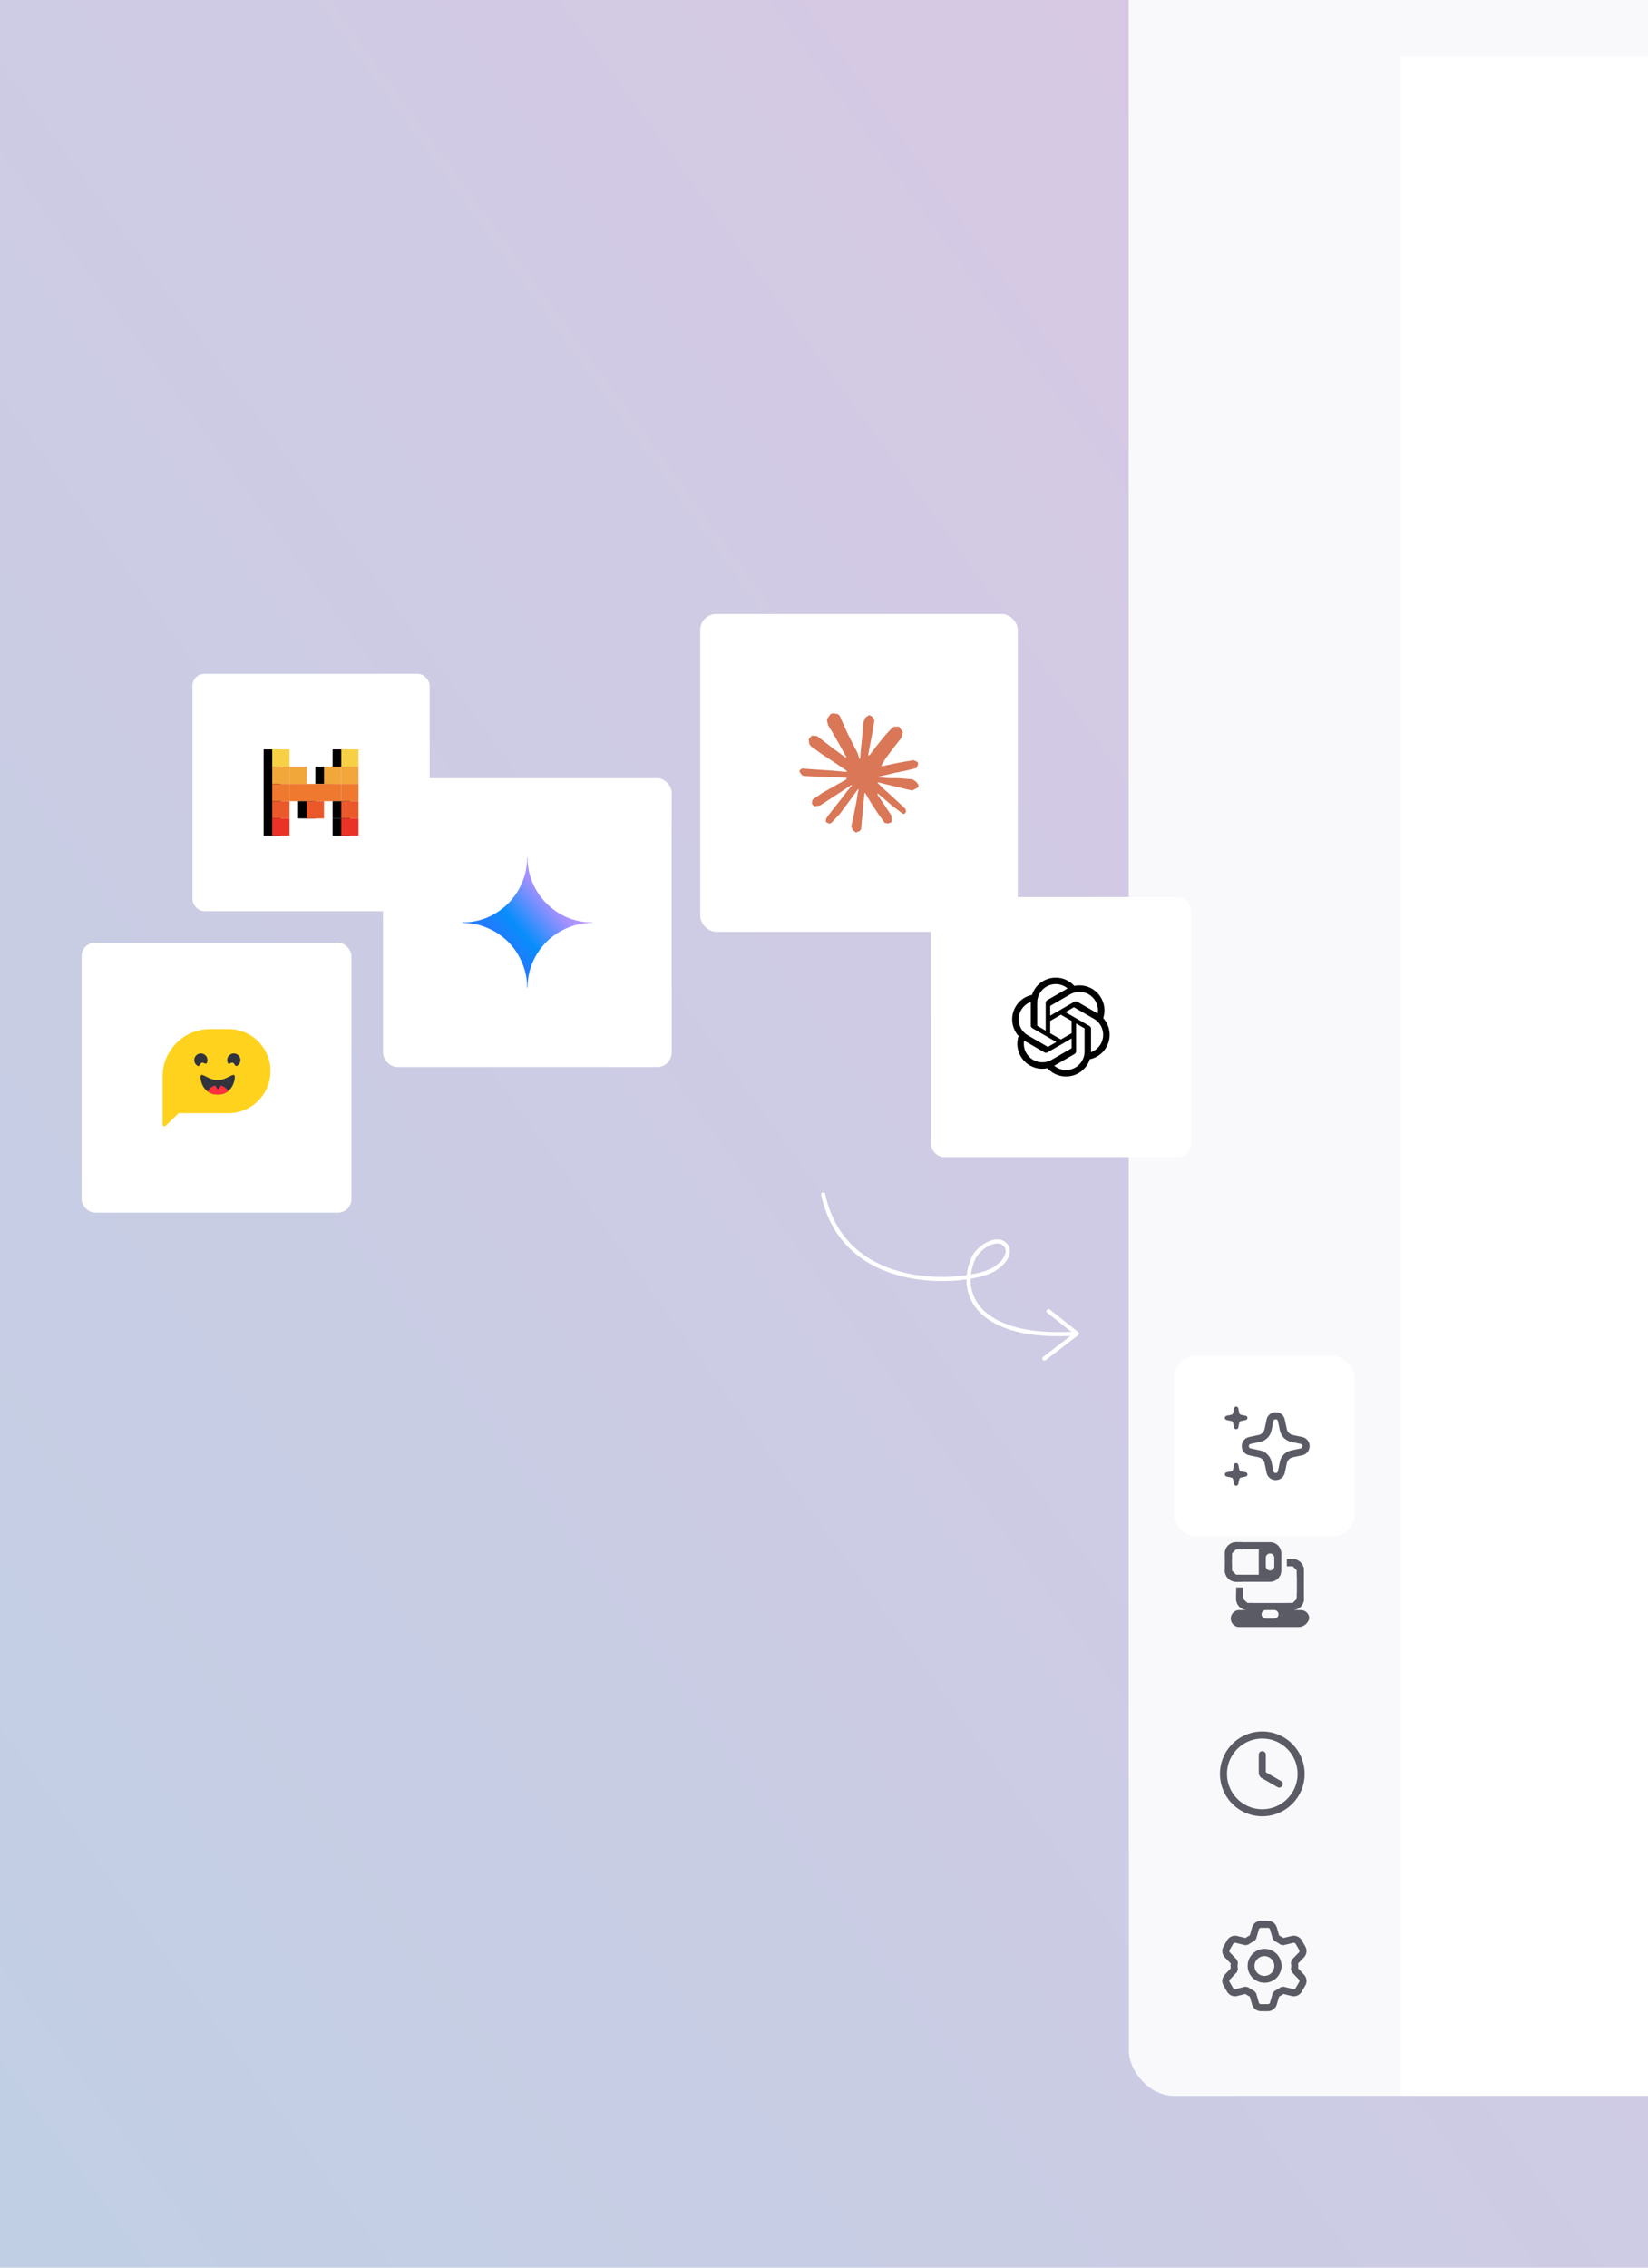 <!-- This Source Code Form is subject to the terms of the Mozilla Public
   - License, v. 2.0. If a copy of the MPL was not distributed with this
   - file, You can obtain one at https://mozilla.org/MPL/2.0/. -->
<svg xmlns="http://www.w3.org/2000/svg" width="400" height="550" fill="none"><g clip-path="url(#a)"><g clip-path="url(#b)"><path fill="#fff" d="M0 0h400v550H0V0Z"/><path fill="url(#c)" fill-opacity=".25" d="M0 0h400v550H0V0Z"/><g filter="url(#d)"><g clip-path="url(#e)"><rect width="1545.89" height="1058" x="274" y="-562" fill="#F9F9FB" rx="10.964"/><path fill="#F9F9FB" d="M274-61.3h66v497h-66z"/><g filter="url(#f)"><rect width="43.855" height="43.855" x="284.964" y="302.786" fill="#fff" rx="5.482"/><g clip-path="url(#g)"><path fill="#5B5B66" fill-rule="evenodd" d="m299.527 315.535-.25 1.163a.52.52 0 0 1-.401.402l-1.164.249c-.551.119-.551.906 0 1.024l1.164.251a.516.516 0 0 1 .401.401l.25 1.164c.119.551.905.551 1.023 0l.251-1.164a.52.52 0 0 1 .402-.401l1.162-.251c.551-.119.551-.906 0-1.024l-1.164-.249a.525.525 0 0 1-.401-.402l-.25-1.163c-.119-.551-.906-.551-1.023 0Zm10.105 17.402a2.223 2.223 0 0 1-2.213-1.789l-.489-2.284a1.884 1.884 0 0 0-1.447-1.446l-2.285-.489a2.224 2.224 0 0 1-1.788-2.215 2.22 2.22 0 0 1 1.788-2.213l2.285-.49a1.892 1.892 0 0 0 1.447-1.447l.49-2.285a2.219 2.219 0 0 1 2.212-1.788c1.094 0 1.983.718 2.214 1.788l.489 2.285a1.887 1.887 0 0 0 1.447 1.446l2.285.489a2.223 2.223 0 0 1 1.788 2.215 2.22 2.22 0 0 1-1.788 2.213l-2.285.489a1.893 1.893 0 0 0-1.447 1.449l-.491 2.283a2.217 2.217 0 0 1-2.212 1.789Zm0-14.733c-.134 0-.453.041-.537.433l-.49 2.286a3.608 3.608 0 0 1-2.763 2.763l-2.285.489c-.392.085-.434.405-.434.539s.042.453.434.538l2.285.49a3.603 3.603 0 0 1 2.763 2.763l.49 2.285c.084.392.403.434.537.434.135 0 .454-.042.538-.434l.49-2.284a3.602 3.602 0 0 1 2.763-2.764l2.285-.49c.392-.085.434-.404.434-.538s-.042-.454-.434-.539l-2.285-.489a3.604 3.604 0 0 1-2.763-2.763l-.49-2.286c-.084-.392-.403-.433-.538-.433Zm-10.355 12.199.25-1.164c.117-.551.904-.551 1.023 0l.25 1.164a.524.524 0 0 0 .401.401l1.164.25c.551.117.551.904 0 1.023l-1.164.25a.524.524 0 0 0-.401.401l-.25 1.164c-.118.551-.904.551-1.023 0l-.25-1.164a.524.524 0 0 0-.401-.401l-1.164-.25c-.551-.118-.551-.904 0-1.023l1.164-.25a.524.524 0 0 0 .401-.401Z" clip-rule="evenodd"/></g></g><g clip-path="url(#h)"><g fill="#5B5B66" clip-path="url(#i)"><path d="M314.771 369.939v-1.381l-1.017-1.017h-1.381v-1.713h1.37a2.74 2.74 0 0 1 2.741 2.741v1.37h-1.713ZM301.752 374.051v1.381l1.017 1.017h1.381v1.713h-1.37a2.74 2.74 0 0 1-2.741-2.741v-1.37h1.713ZM313.743 376.449h-1.37v1.713h1.37a2.74 2.74 0 0 0 2.741-2.741v-1.37h-1.713v1.381l-1.017 1.017h-.011Z"/><path fill-rule="evenodd" d="M297.298 364.457a2.74 2.74 0 0 1 2.741-2.74h8.223a2.741 2.741 0 0 1 2.741 2.74v4.112a2.741 2.741 0 0 1-2.741 2.741h-8.223a2.74 2.74 0 0 1-2.741-2.741v-4.112Zm8.223-1.027h-5.482c-.568 0-1.028.46-1.028 1.027v4.112c0 .568.46 1.028 1.028 1.028h5.482v-6.167Zm2.741 1.027c.567 0 1.027.461 1.027 1.028v2.056a1.027 1.027 0 1 1-2.055 0v-2.056c0-.567.46-1.028 1.028-1.028Z" clip-rule="evenodd"/><path fill-rule="evenodd" d="M300.039 375.421v-2.741h1.713v2.741c0 .568.46 1.028 1.028 1.028h10.963c.568 0 1.028-.46 1.028-1.028v-6.852c0-.568-.46-1.028-1.028-1.028h-1.37v-1.713h1.37a2.74 2.74 0 0 1 2.741 2.741v6.852a2.74 2.74 0 0 1-2.741 2.741h2.056a2.057 2.057 0 0 1 0 4.112h-15.075a2.057 2.057 0 0 1 0-4.112h2.056a2.74 2.74 0 0 1-2.741-2.741Zm6.167 3.769c0-.568.46-1.028 1.028-1.028h2.055a1.028 1.028 0 1 1 0 2.056h-2.055c-.568 0-1.028-.46-1.028-1.028Z" clip-rule="evenodd"/><path d="M301.409 363.43h-1.381l-1.017 1.017v1.381h-1.713v-1.371a2.74 2.74 0 0 1 2.741-2.74h1.37v1.713ZM299.011 367.198v1.382l1.017 1.017h1.381v1.713h-1.37a2.74 2.74 0 0 1-2.741-2.741v-1.371h1.713Z"/></g></g><g clip-path="url(#j)"><path fill="#5B5B66" fill-rule="evenodd" d="M314.943 417.905c0-4.722-3.843-8.565-8.565-8.565-4.723 0-8.566 3.843-8.566 8.565 0 4.723 3.843 8.566 8.566 8.566 4.722 0 8.565-3.843 8.565-8.566Zm-12.499-9.496a10.281 10.281 0 0 1 11.202 2.228 10.281 10.281 0 0 1 0 14.536 10.278 10.278 0 1 1-11.202-16.764Zm7.616 12.703a.844.844 0 0 0 .947-.063.856.856 0 0 0-.089-1.419l-3.684-2.127v-4.223a.857.857 0 1 0-1.713 0v4.716l.427.743 4.112 2.373Z" clip-rule="evenodd"/></g><g clip-path="url(#k)"><path fill="#5B5B66" fill-rule="evenodd" d="M306.039 475.465h1.713a2.246 2.246 0 0 0 2.137-1.592l.582-1.97a8.255 8.255 0 0 0 1.04-.627l1.983.493a2.231 2.231 0 0 0 2.467-1.047l.857-1.484a2.242 2.242 0 0 0-.314-2.647l-1.432-1.509c.023-.19.042-.382.042-.581 0-.209-.019-.414-.044-.616l1.419-1.467a2.237 2.237 0 0 0 .324-2.66l-.856-1.484a2.25 2.25 0 0 0-1.05-.93 2.25 2.25 0 0 0-1.398-.123l-2.025.487a8.089 8.089 0 0 0-1.013-.609l-.582-1.968a2.246 2.246 0 0 0-2.137-1.593h-1.713a2.227 2.227 0 0 0-2.139 1.613l-.557 1.937a8.154 8.154 0 0 0-1.043.62l-2.024-.487a2.247 2.247 0 0 0-2.449 1.053l-.856 1.484a2.228 2.228 0 0 0 .326 2.659l1.415 1.468a5.207 5.207 0 0 0-.043.616c.002.195.016.389.043.581l-1.432 1.509a2.242 2.242 0 0 0-.314 2.647l.857 1.483a2.241 2.241 0 0 0 2.465 1.048l1.985-.493c.339.239.697.453 1.069.638l.556 1.938a2.24 2.24 0 0 0 2.141 1.613Zm-3.067-5.8-.724-.149-2.375.591a.522.522 0 0 1-.569-.242l-.856-1.484a.515.515 0 0 1 .073-.611l1.713-1.805.228-.692-.03-.239-.009-.066a3.42 3.42 0 0 1-.041-.467c.004-.2.023-.4.057-.597l.029-.206-.234-.704-1.705-1.767a.51.51 0 0 1-.076-.612l.857-1.485a.53.53 0 0 1 .566-.242l2.408.578.714-.149a6.452 6.452 0 0 1 1.388-.822l.493-.555.667-2.318a.509.509 0 0 1 .185-.267.51.51 0 0 1 .308-.104h1.713a.51.51 0 0 1 .493.368l.694 2.34.488.545c.484.215.94.488 1.358.814l.714.148 2.409-.578a.515.515 0 0 1 .565.242l.856 1.483a.517.517 0 0 1-.075.614l-1.705 1.767-.234.703.028.205c.029.198.058.395.058.599 0 .183-.027.358-.056.532l-.03.239.229.692 1.713 1.805a.513.513 0 0 1 .072.611l-.856 1.484a.522.522 0 0 1-.57.241l-2.373-.591-.725.15c-.5.381-.94.645-1.384.833l-.486.546-.694 2.339a.501.501 0 0 1-.184.267.502.502 0 0 1-.308.102h-1.713a.516.516 0 0 1-.493-.372l-.665-2.317-.492-.554a6.442 6.442 0 0 1-1.414-.843Zm6.318-5.164a2.401 2.401 0 0 0-2.399-2.398 2.401 2.401 0 0 0-2.398 2.398 2.401 2.401 0 0 0 2.398 2.399 2.401 2.401 0 0 0 2.399-2.399Zm-5.306-2.907a4.112 4.112 0 1 1 5.814 5.815 4.112 4.112 0 0 1-5.814-5.815Z" clip-rule="evenodd"/></g><g filter="url(#l)"><path fill="#fff" d="M340-1.3h61v496.999h-61v-497Z"/></g></g></g><g filter="url(#m)"><path stroke="#fff" stroke-linecap="round" d="M199.8 288.688c5.307 24.7 35.397 21.628 41.2 18.312 3.5-2 4.684-5.068 2.5-6.5-2.184-1.432-6.156 1.253-7.224 3.649-3.921 8.798 1.224 19.851 25.089 18.3m0 0L253.5 328.5m7.865-6.051L254.5 317"/></g><g filter="url(#n)"><rect width="70.057" height="70.057" x="92.972" y="187" fill="#fff" rx="3.503"/><path fill="url(#o)" d="M143.701 221.966c-2.162 0-4.159-.411-6.06-1.217a16.172 16.172 0 0 1-4.984-3.376c-1.406-1.406-2.542-3.084-3.377-4.984-.807-1.901-1.216-3.9-1.216-6.062a.062.062 0 0 0-.063-.062.062.062 0 0 0-.062.062c0 2.162-.423 4.159-1.256 6.062a15.66 15.66 0 0 1-3.337 4.984c-1.406 1.406-3.084 2.542-4.984 3.376-1.901.808-3.9 1.217-6.062 1.217a.062.062 0 0 0-.062.062c0 .034.028.063.062.063 2.162 0 4.159.423 6.062 1.256a15.64 15.64 0 0 1 4.984 3.336 15.684 15.684 0 0 1 3.337 4.987 14.851 14.851 0 0 1 1.256 6.059c0 .034.028.063.062.063a.062.062 0 0 0 .063-.063c0-2.162.409-4.159 1.216-6.059a16.195 16.195 0 0 1 3.377-4.987 15.64 15.64 0 0 1 4.984-3.336 14.86 14.86 0 0 1 6.06-1.256.062.062 0 0 0 .062-.063.062.062 0 0 0-.062-.062Z"/></g><g filter="url(#p)"><rect width="63.065" height="63.065" x="225.967" y="216" fill="#fff" rx="3.153"/><path fill="#000" d="M267.765 245.359a5.97 5.97 0 0 0-.513-4.905 6.039 6.039 0 0 0-6.504-2.897 5.973 5.973 0 0 0-4.504-2.008 6.04 6.04 0 0 0-5.76 4.181 5.975 5.975 0 0 0-3.993 2.896 6.04 6.04 0 0 0 .743 7.081 5.97 5.97 0 0 0 .513 4.905 6.04 6.04 0 0 0 6.504 2.897 5.969 5.969 0 0 0 4.504 2.007 6.04 6.04 0 0 0 5.763-4.184 5.968 5.968 0 0 0 3.992-2.896 6.042 6.042 0 0 0-.744-7.079l-.001.002Zm-9.009 12.591a4.478 4.478 0 0 1-2.875-1.04c.037-.019.1-.054.142-.08l4.772-2.756a.779.779 0 0 0 .393-.679v-6.729l2.017 1.165a.074.074 0 0 1 .039.056v5.571a4.497 4.497 0 0 1-4.488 4.492Zm-9.65-4.122a4.471 4.471 0 0 1-.535-3.009c.035.021.097.059.141.084l4.773 2.757a.78.78 0 0 0 .784 0l5.827-3.365v2.33a.075.075 0 0 1-.029.062l-4.824 2.785a4.497 4.497 0 0 1-6.136-1.644h-.001Zm-1.256-10.417a4.48 4.48 0 0 1 2.338-1.97l-.002.165v5.514c-.002.28.148.54.391.678l5.827 3.364-2.017 1.165a.074.074 0 0 1-.068.006l-4.825-2.788a4.497 4.497 0 0 1-1.644-6.134Zm16.573 3.856-5.827-3.364 2.017-1.164a.069.069 0 0 1 .068-.006l4.825 2.785a4.493 4.493 0 0 1-.693 8.106v-5.678a.776.776 0 0 0-.39-.679Zm2.007-3.021-.142-.085-4.772-2.756a.777.777 0 0 0-.785 0l-5.826 3.364v-2.329a.075.075 0 0 1 .029-.062l4.824-2.784a4.492 4.492 0 0 1 6.67 4.652h.002Zm-12.621 4.151-2.018-1.164a.072.072 0 0 1-.039-.056v-5.571a4.493 4.493 0 0 1 7.366-3.45 2.417 2.417 0 0 0-.141.08l-4.773 2.756a.775.775 0 0 0-.392.679l-.003 6.725v.001Zm1.095-2.362 2.596-1.499 2.595 1.498v2.997l-2.595 1.498-2.596-1.498v-2.996Z"/></g><g filter="url(#q)"><rect width="77.073" height="77.073" x="169.963" y="147" fill="#fff" rx="3.854"/><path fill="#D97757" d="m199.72 190.305 5.687-3.188.093-.28-.093-.155h-.282l-.953-.058-3.249-.087-2.812-.116-2.734-.145-.688-.145-.64-.855.062-.421.578-.391.828.073 1.828.13 2.75.188 1.984.116 2.953.305h.468l.063-.189-.156-.116-.125-.116-2.844-1.927-3.077-2.03-1.61-1.174-.859-.594-.437-.551-.188-1.217.781-.87 1.063.072.265.073 1.078.826 2.297 1.783 3 2.203.437.363.176-.119.027-.084-.203-.334-1.625-2.942-1.734-3.001-.781-1.246-.203-.739a3.377 3.377 0 0 1-.125-.885l.89-1.217.5-.16 1.203.16.5.435.75 1.71 1.203 2.682 1.875 3.652.547 1.087.296 1.001.11.304h.187v-.174l.157-2.058.281-2.522.281-3.247.094-.913.453-1.102.906-.594.703.333.578.826-.078.537-.344 2.232-.672 3.493-.437 2.348h.25l.297-.304 1.187-1.566 1.984-2.493.875-.985 1.031-1.087.656-.522h1.25l.906 1.362-.406 1.406-1.281 1.624-1.062 1.377-1.524 2.04-.945 1.641.085.136.228-.02 3.437-.739 1.859-.333 2.218-.377 1 .464.11.478-.391.971-2.375.58-2.781.565-4.141.975-.046.037.055.08 1.867.169.797.044h1.953l3.64.275.953.623.562.769-.093.594-1.469.739-1.969-.464-4.608-1.101-1.578-.392h-.219v.131l1.312 1.29 2.422 2.174 3.015 2.812.156.696-.39.55-.406-.057-2.656-2.001-1.031-.898-2.313-1.957h-.156v.203l.531.782 2.828 4.247.141 1.305-.203.42-.735.261-.796-.145-1.672-2.333-1.703-2.609-1.375-2.349-.166.105-.818 8.737-.375.449-.875.334-.734-.551-.391-.899.391-1.782.469-2.32.374-1.84.344-2.291.21-.765-.018-.051-.168.028-1.727 2.368-2.624 3.552-2.078 2.217-.5.203-.859-.449.078-.797.484-.711 2.875-3.652 1.734-2.276 1.118-1.306-.011-.189-.062-.005-7.638 4.979-1.359.174-.594-.551.078-.899.281-.29 2.297-1.58Z"/></g><g filter="url(#r)"><rect width="65.482" height="65.482" x="19.818" y="227" fill="#fff" rx="3.274"/><path fill="#FFD21E" d="M39.463 259.478c0-6.361 5.157-11.518 11.518-11.518h4.484c5.628 0 10.191 4.563 10.191 10.191 0 5.629-4.563 10.192-10.191 10.192H43.371l-3.15 3.052a.447.447 0 0 1-.758-.321v-11.596Z"/><path fill="#32343D" d="M56.519 256.128c.407.145.57.986.981.767a1.61 1.61 0 0 0 .662-2.172 1.597 1.597 0 0 0-2.164-.665 1.61 1.61 0 0 0-.661 2.172c.196.37.817-.231 1.182-.102ZM48.982 256.128c-.408.145-.57.986-.982.767a1.61 1.61 0 0 1-.661-2.172 1.596 1.596 0 0 1 2.163-.665 1.61 1.61 0 0 1 .661 2.172c-.195.37-.817-.231-1.181-.102ZM52.827 263.837c3.144 0 4.159-2.815 4.159-4.261 0-1.445-1.862.766-4.16.766-2.296 0-4.159-2.211-4.159-.766 0 1.446 1.015 4.261 4.16 4.261Z"/><path fill="#FF323D" d="M55.352 263.014c-.622.492-1.45.822-2.526.822-1.012 0-1.803-.291-2.411-.734a2.786 2.786 0 0 1 1.697-1.442c.128-.038.26.183.395.409.13.219.263.442.399.442.144 0 .285-.22.424-.435.144-.225.285-.443.421-.4l.118.041a2.786 2.786 0 0 1 1.483 1.297Z"/></g><g filter="url(#s)"><rect width="57.561" height="57.561" x="46.72" y="162" fill="#fff" rx="2.878"/><path fill="#000" d="M84.92 180.315h-4.187v4.186h4.186v-4.186Z"/><path fill="#F7D046" d="M87.012 180.315h-4.186v4.186h4.186v-4.186Z"/><path fill="#000" d="M68.174 180.315h-4.186v4.186h4.186v-4.186ZM68.174 184.501h-4.186v4.186h4.186v-4.186ZM68.174 188.688h-4.186v4.186h4.186v-4.186ZM68.174 192.874h-4.186v4.186h4.186v-4.186ZM68.174 197.06h-4.186v4.186h4.186v-4.186Z"/><path fill="#F7D046" d="M70.267 180.315h-4.186v4.186h4.186v-4.186Z"/><path fill="#F2A73B" d="M87.012 184.501h-4.186v4.186h4.186v-4.186ZM70.267 184.501h-4.186v4.186h4.186v-4.186Z"/><path fill="#000" d="M80.733 184.501h-4.187v4.186h4.187v-4.186Z"/><path fill="#F2A73B" d="M82.826 184.501H78.64v4.186h4.186v-4.186ZM74.453 184.501h-4.186v4.186h4.186v-4.186Z"/><path fill="#EE792F" d="M78.64 188.688h-4.187v4.186h4.186v-4.186ZM82.826 188.688H78.64v4.186h4.186v-4.186ZM74.453 188.688h-4.186v4.186h4.186v-4.186Z"/><path fill="#000" d="M76.546 192.874H72.36v4.186h4.186v-4.186Z"/><path fill="#EB5829" d="M78.64 192.874h-4.187v4.186h4.186v-4.186Z"/><path fill="#EE792F" d="M87.012 188.688h-4.186v4.186h4.186v-4.186ZM70.267 188.688h-4.186v4.186h4.186v-4.186Z"/><path fill="#000" d="M84.92 192.874h-4.187v4.186h4.186v-4.186Z"/><path fill="#EB5829" d="M87.012 192.874h-4.186v4.186h4.186v-4.186Z"/><path fill="#000" d="M84.92 197.06h-4.187v4.186h4.186v-4.186Z"/><path fill="#EB5829" d="M70.267 192.874h-4.186v4.186h4.186v-4.186Z"/><path fill="#EA3326" d="M87.012 197.06h-4.186v4.186h4.186v-4.186ZM70.267 197.06h-4.186v4.186h4.186v-4.186Z"/></g></g></g><defs><filter id="d" width="1628.11" height="1140.23" x="232.886" y="-590.78" color-interpolation-filters="sRGB" filterUnits="userSpaceOnUse"><feFlood flood-opacity="0" result="BackgroundImageFix"/><feColorMatrix in="SourceAlpha" result="hardAlpha" values="0 0 0 0 0 0 0 0 0 0 0 0 0 0 0 0 0 0 127 0"/><feOffset dy="12.334"/><feGaussianBlur stdDeviation="20.557"/><feComposite in2="hardAlpha" operator="out"/><feColorMatrix values="0 0 0 0 0 0 0 0 0 0 0 0 0 0 0 0 0 0 0.25 0"/><feBlend in2="BackgroundImageFix" result="effect1_dropShadow_14467_62275"/><feBlend in="SourceGraphic" in2="effect1_dropShadow_14467_62275" result="shape"/></filter><filter id="f" width="109.637" height="109.637" x="252.073" y="283.6" color-interpolation-filters="sRGB" filterUnits="userSpaceOnUse"><feFlood flood-opacity="0" result="BackgroundImageFix"/><feColorMatrix in="SourceAlpha" result="hardAlpha" values="0 0 0 0 0 0 0 0 0 0 0 0 0 0 0 0 0 0 127 0"/><feOffset dy="13.705"/><feGaussianBlur stdDeviation="16.446"/><feColorMatrix values="0 0 0 0 0.227 0 0 0 0 0.224 0 0 0 0 0.267 0 0 0 0.2 0"/><feBlend in2="BackgroundImageFix" result="effect1_dropShadow_14467_62275"/><feBlend in="SourceGraphic" in2="effect1_dropShadow_14467_62275" result="shape"/></filter><filter id="l" width="1562.33" height="1437.62" x="331.777" y="-6.782" color-interpolation-filters="sRGB" filterUnits="userSpaceOnUse"><feFlood flood-opacity="0" result="BackgroundImageFix"/><feColorMatrix in="SourceAlpha" result="hardAlpha" values="0 0 0 0 0 0 0 0 0 0 0 0 0 0 0 0 0 0 127 0"/><feOffset dy="2.741"/><feGaussianBlur stdDeviation="4.111"/><feColorMatrix values="0 0 0 0 0.227 0 0 0 0 0.224 0 0 0 0 0.267 0 0 0 0.2 0"/><feBlend in2="BackgroundImageFix" result="effect1_dropShadow_14467_62275"/><feBlend in="SourceGraphic" in2="effect1_dropShadow_14467_62275" result="shape"/></filter><filter id="m" width="66.876" height="44.813" x="197.3" y="287.188" color-interpolation-filters="sRGB" filterUnits="userSpaceOnUse"><feFlood flood-opacity="0" result="BackgroundImageFix"/><feColorMatrix in="SourceAlpha" result="hardAlpha" values="0 0 0 0 0 0 0 0 0 0 0 0 0 0 0 0 0 0 127 0"/><feOffset dy="1"/><feGaussianBlur stdDeviation="1"/><feColorMatrix values="0 0 0 0 0.227 0 0 0 0 0.224 0 0 0 0 0.267 0 0 0 0.2 0"/><feBlend in2="BackgroundImageFix" result="effect1_dropShadow_14467_62275"/><feBlend in="SourceGraphic" in2="effect1_dropShadow_14467_62275" result="shape"/></filter><filter id="n" width="80.566" height="80.565" x="87.717" y="183.497" color-interpolation-filters="sRGB" filterUnits="userSpaceOnUse"><feFlood flood-opacity="0" result="BackgroundImageFix"/><feColorMatrix in="SourceAlpha" result="hardAlpha" values="0 0 0 0 0 0 0 0 0 0 0 0 0 0 0 0 0 0 127 0"/><feOffset dy="1.751"/><feGaussianBlur stdDeviation="2.627"/><feColorMatrix values="0 0 0 0 0.227 0 0 0 0 0.224 0 0 0 0 0.267 0 0 0 0.2 0"/><feBlend in2="BackgroundImageFix" result="effect1_dropShadow_14467_62275"/><feBlend in="SourceGraphic" in2="effect1_dropShadow_14467_62275" result="shape"/></filter><filter id="p" width="72.525" height="72.525" x="221.237" y="212.847" color-interpolation-filters="sRGB" filterUnits="userSpaceOnUse"><feFlood flood-opacity="0" result="BackgroundImageFix"/><feColorMatrix in="SourceAlpha" result="hardAlpha" values="0 0 0 0 0 0 0 0 0 0 0 0 0 0 0 0 0 0 127 0"/><feOffset dy="1.577"/><feGaussianBlur stdDeviation="2.365"/><feColorMatrix values="0 0 0 0 0.227 0 0 0 0 0.224 0 0 0 0 0.267 0 0 0 0.2 0"/><feBlend in2="BackgroundImageFix" result="effect1_dropShadow_14467_62275"/><feBlend in="SourceGraphic" in2="effect1_dropShadow_14467_62275" result="shape"/></filter><filter id="q" width="88.634" height="88.634" x="164.183" y="143.146" color-interpolation-filters="sRGB" filterUnits="userSpaceOnUse"><feFlood flood-opacity="0" result="BackgroundImageFix"/><feColorMatrix in="SourceAlpha" result="hardAlpha" values="0 0 0 0 0 0 0 0 0 0 0 0 0 0 0 0 0 0 127 0"/><feOffset dy="1.927"/><feGaussianBlur stdDeviation="2.89"/><feColorMatrix values="0 0 0 0 0.227 0 0 0 0 0.224 0 0 0 0 0.267 0 0 0 0.2 0"/><feBlend in2="BackgroundImageFix" result="effect1_dropShadow_14467_62275"/><feBlend in="SourceGraphic" in2="effect1_dropShadow_14467_62275" result="shape"/></filter><filter id="r" width="75.304" height="75.305" x="14.907" y="223.726" color-interpolation-filters="sRGB" filterUnits="userSpaceOnUse"><feFlood flood-opacity="0" result="BackgroundImageFix"/><feColorMatrix in="SourceAlpha" result="hardAlpha" values="0 0 0 0 0 0 0 0 0 0 0 0 0 0 0 0 0 0 127 0"/><feOffset dy="1.637"/><feGaussianBlur stdDeviation="2.456"/><feColorMatrix values="0 0 0 0 0.227 0 0 0 0 0.224 0 0 0 0 0.267 0 0 0 0.2 0"/><feBlend in2="BackgroundImageFix" result="effect1_dropShadow_14467_62275"/><feBlend in="SourceGraphic" in2="effect1_dropShadow_14467_62275" result="shape"/></filter><filter id="s" width="66.195" height="66.195" x="42.403" y="159.122" color-interpolation-filters="sRGB" filterUnits="userSpaceOnUse"><feFlood flood-opacity="0" result="BackgroundImageFix"/><feColorMatrix in="SourceAlpha" result="hardAlpha" values="0 0 0 0 0 0 0 0 0 0 0 0 0 0 0 0 0 0 127 0"/><feOffset dy="1.439"/><feGaussianBlur stdDeviation="2.159"/><feColorMatrix values="0 0 0 0 0.227 0 0 0 0 0.224 0 0 0 0 0.267 0 0 0 0.2 0"/><feBlend in2="BackgroundImageFix" result="effect1_dropShadow_14467_62275"/><feBlend in="SourceGraphic" in2="effect1_dropShadow_14467_62275" result="shape"/></filter><clipPath id="a"><path fill="#fff" d="M0 0h400v550H0z"/></clipPath><clipPath id="b"><path fill="#fff" d="M0 0h400v550H0z"/></clipPath><clipPath id="e"><rect width="1545.89" height="1058" x="274" y="-562" fill="#fff" rx="10.964"/></clipPath><clipPath id="g"><rect width="21.927" height="21.927" x="295.928" y="313.75" fill="#fff" rx="2.741"/></clipPath><clipPath id="h"><rect width="21.927" height="21.927" x="295.928" y="360.346" fill="#fff" rx="2.741"/></clipPath><clipPath id="i"><path fill="#fff" d="M295.928 360.346h21.927v21.927h-21.927z"/></clipPath><clipPath id="j"><rect width="21.927" height="21.927" x="295.928" y="406.942" fill="#fff" rx="2.741"/></clipPath><clipPath id="k"><rect width="21.927" height="21.927" x="295.928" y="453.538" fill="#fff" rx="2.741"/></clipPath><linearGradient id="c" x1="400" x2="-123.243" y1="0" y2="380.541" gradientUnits="userSpaceOnUse"><stop stop-color="#722291"/><stop offset="1" stop-color="#054096"/></linearGradient><linearGradient id="o" x1="122.248" x2="136.509" y1="226.877" y2="214.853" gradientUnits="userSpaceOnUse"><stop stop-color="#217BFE"/><stop offset=".27" stop-color="#078EFB"/><stop offset=".78" stop-color="#A190FF"/><stop offset="1" stop-color="#BD99FE"/></linearGradient></defs></svg>
